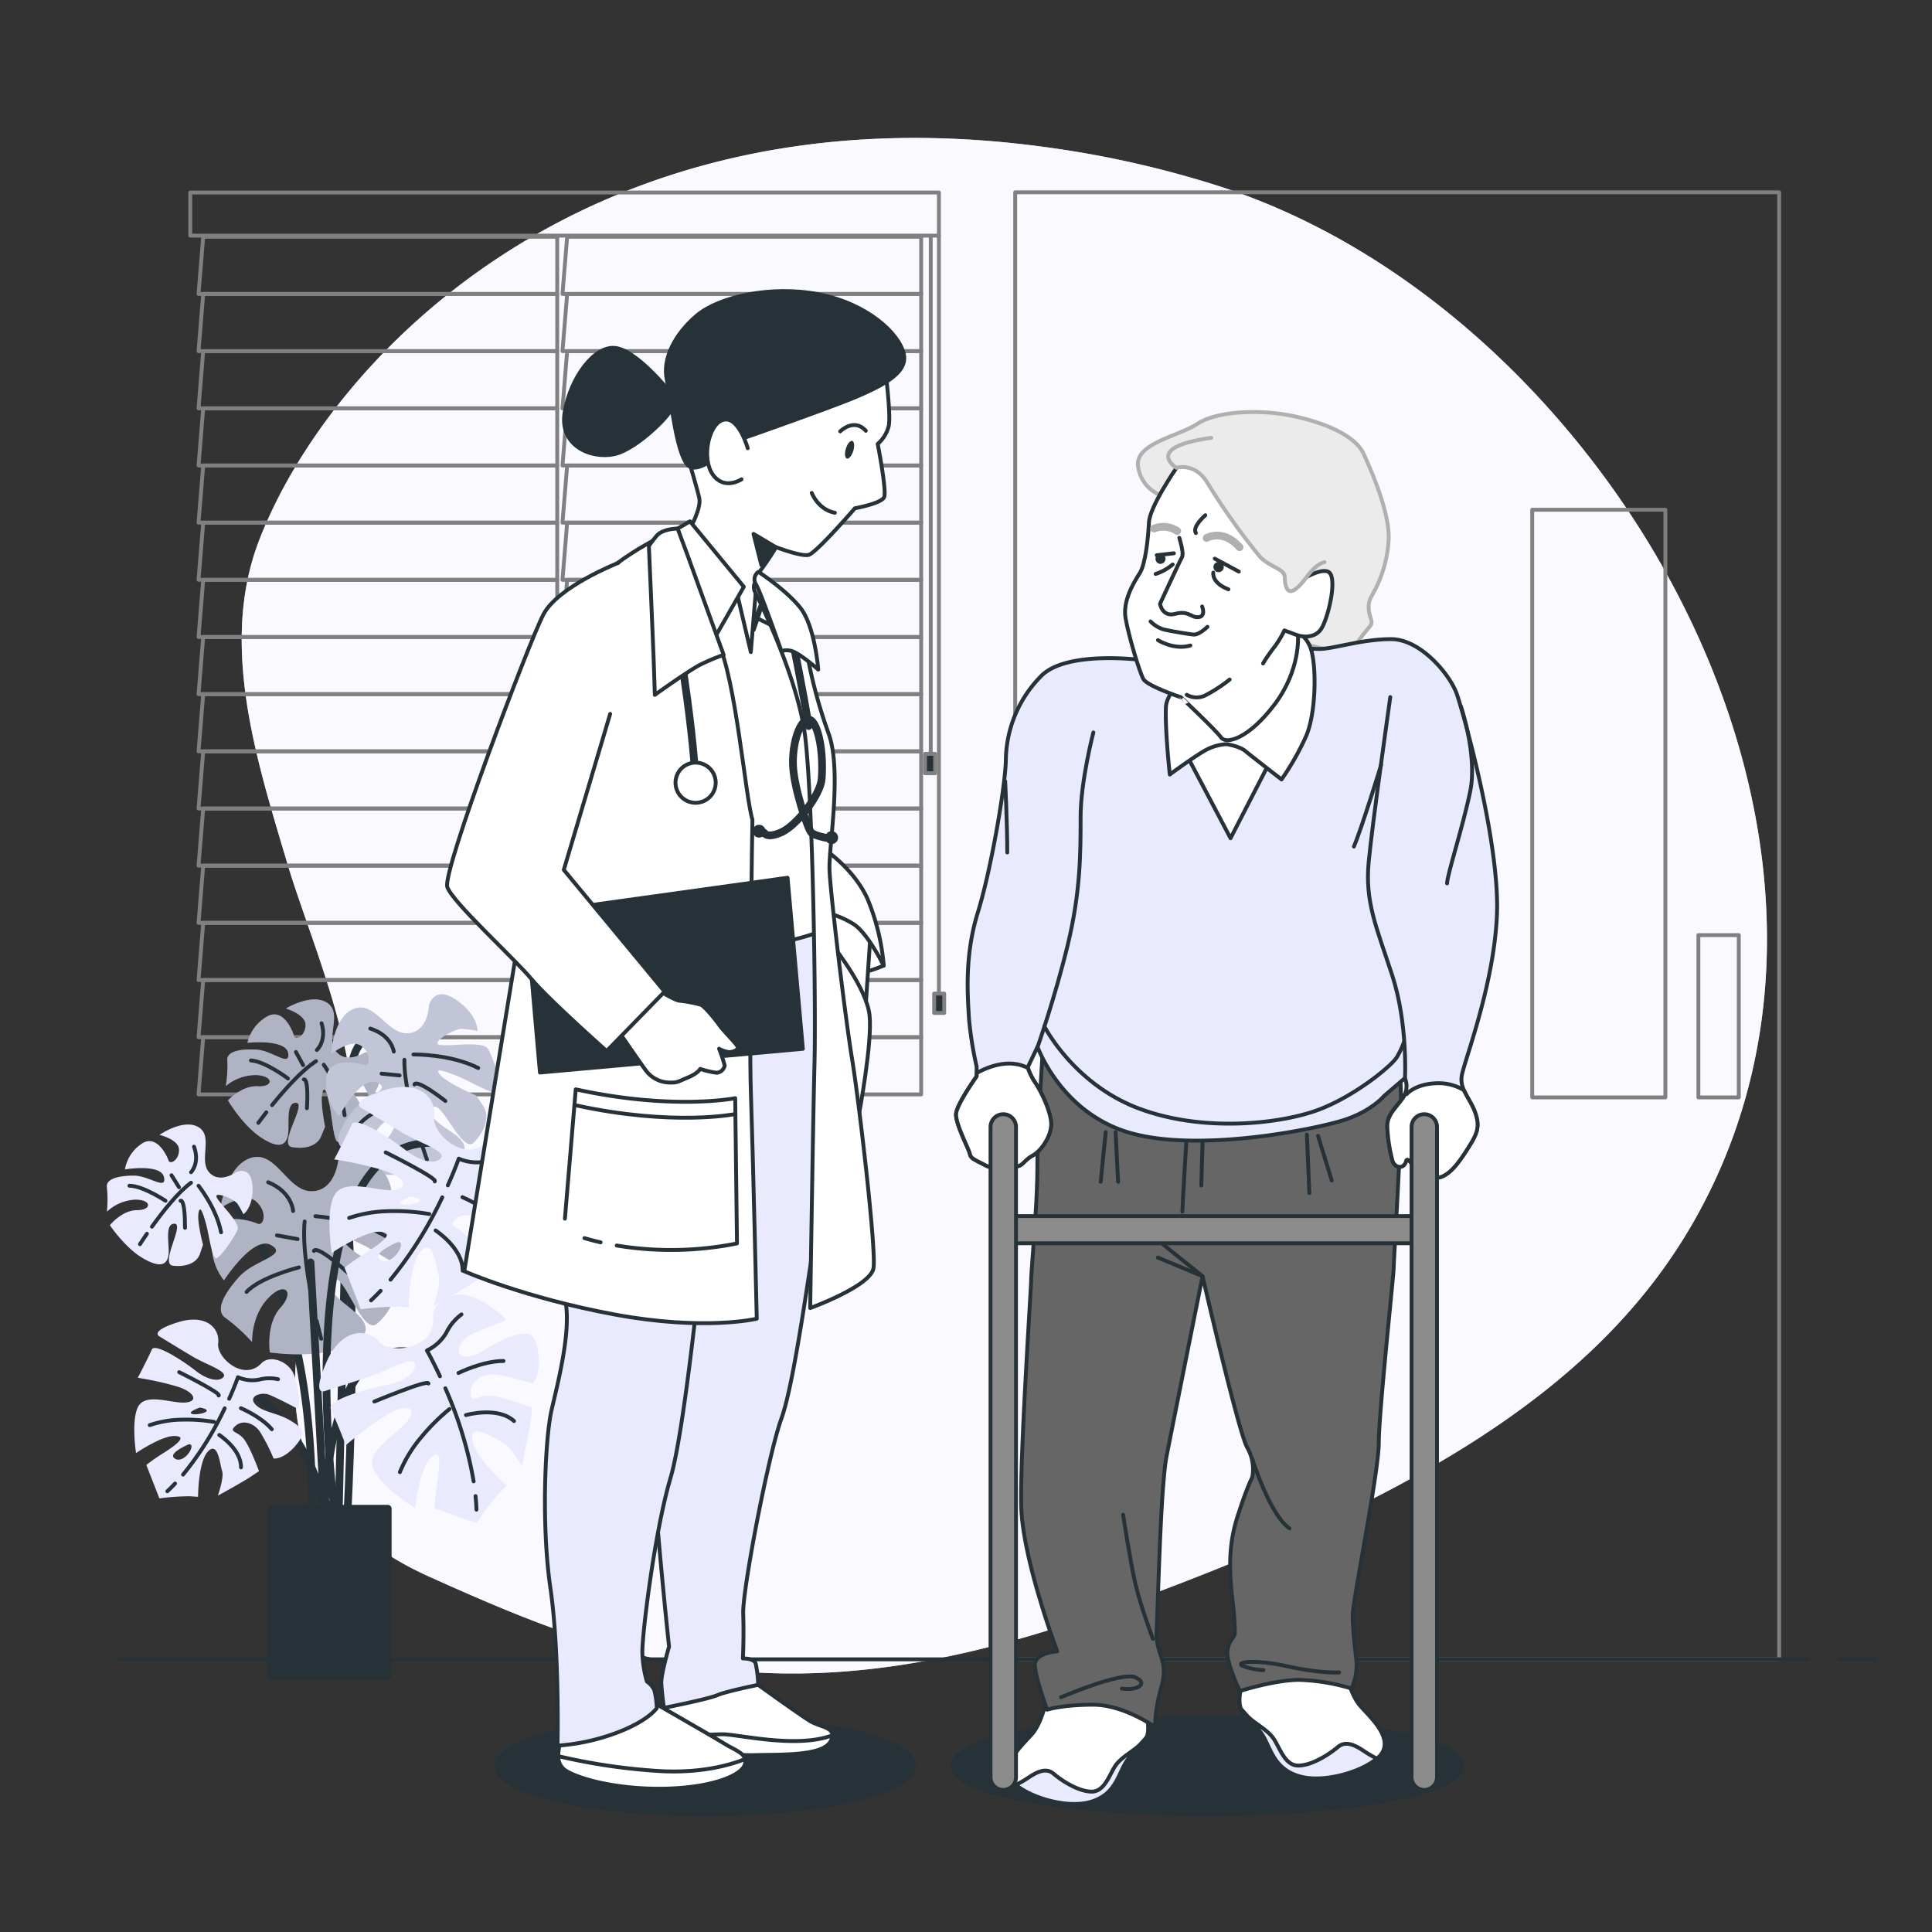 <svg xmlns="http://www.w3.org/2000/svg" viewBox="0 0 500 500"><rect x="0" y="0" width="500" height="500" fill="#333333" stroke="none"/><g id="freepik--background-simple--inject-144"><path d="M420.69,131.2c-24.84-36.8-61.77-68.93-104.94-82.94A262.48,262.48,0,0,0,270,38C152,22,85,93,67,140c-10.3,26.89-.51,56.91,7.25,83.09C81.12,246.28,97.89,281.55,89,306c-12,33-29,79,22,102s93.16,38.26,175,9,128.76-58.68,152.94-101.94C471.54,256.74,457.77,186.13,420.69,131.2Z" style="fill:#EAEAFF"></path><path d="M420.69,131.2c-24.84-36.8-61.77-68.93-104.94-82.94A262.48,262.48,0,0,0,270,38C152,22,85,93,67,140c-10.3,26.89-.51,56.91,7.25,83.09C81.12,246.28,97.89,281.55,89,306c-12,33-29,79,22,102s93.16,38.26,175,9,128.76-58.68,152.94-101.94C471.54,256.74,457.77,186.13,420.69,131.2Z" style="fill:#fff;opacity:0.7"></path></g><g id="freepik--Window--inject-144"><polygon points="144.21 61.28 52.59 61.28 51.38 76.07 144.21 76.07 144.21 61.28" style="fill:none;stroke:gray;stroke-linecap:round;stroke-linejoin:round"></polygon><polygon points="144.21 76.07 52.59 76.07 51.38 90.87 144.21 90.87 144.21 76.07" style="fill:none;stroke:gray;stroke-linecap:round;stroke-linejoin:round"></polygon><polygon points="144.21 90.87 52.59 90.87 51.38 105.67 144.21 105.67 144.21 90.87" style="fill:none;stroke:gray;stroke-linecap:round;stroke-linejoin:round"></polygon><polygon points="144.21 105.67 52.59 105.67 51.38 120.47 144.21 120.47 144.21 105.67" style="fill:none;stroke:gray;stroke-linecap:round;stroke-linejoin:round"></polygon><polygon points="144.21 120.47 52.59 120.47 51.38 135.26 144.21 135.26 144.21 120.47" style="fill:none;stroke:gray;stroke-linecap:round;stroke-linejoin:round"></polygon><polygon points="144.21 135.26 52.59 135.26 51.38 150.06 144.21 150.06 144.21 135.26" style="fill:none;stroke:gray;stroke-linecap:round;stroke-linejoin:round"></polygon><polygon points="144.21 150.06 52.59 150.06 51.38 164.86 144.21 164.86 144.21 150.06" style="fill:none;stroke:gray;stroke-linecap:round;stroke-linejoin:round"></polygon><polygon points="144.21 164.86 52.59 164.86 51.38 179.65 144.21 179.65 144.21 164.86" style="fill:none;stroke:gray;stroke-linecap:round;stroke-linejoin:round"></polygon><polygon points="144.21 179.65 52.59 179.65 51.38 194.45 144.21 194.45 144.21 179.65" style="fill:none;stroke:gray;stroke-linecap:round;stroke-linejoin:round"></polygon><polygon points="144.21 194.45 52.59 194.45 51.38 209.25 144.21 209.25 144.21 194.45" style="fill:none;stroke:gray;stroke-linecap:round;stroke-linejoin:round"></polygon><polygon points="144.21 209.25 52.59 209.25 51.38 224.04 144.21 224.04 144.21 209.25" style="fill:none;stroke:gray;stroke-linecap:round;stroke-linejoin:round"></polygon><polygon points="144.21 224.04 52.59 224.04 51.38 238.84 144.21 238.84 144.21 224.04" style="fill:none;stroke:gray;stroke-linecap:round;stroke-linejoin:round"></polygon><polygon points="144.21 238.84 52.59 238.84 51.38 253.64 144.21 253.64 144.21 238.84" style="fill:none;stroke:gray;stroke-linecap:round;stroke-linejoin:round"></polygon><polygon points="144.21 253.64 52.59 253.64 51.38 268.44 144.21 268.44 144.21 253.64" style="fill:none;stroke:gray;stroke-linecap:round;stroke-linejoin:round"></polygon><polygon points="144.21 268.44 52.59 268.44 51.38 283.23 144.21 283.23 144.21 268.44" style="fill:none;stroke:gray;stroke-linecap:round;stroke-linejoin:round"></polygon><polygon points="238.4 61.28 146.78 61.28 145.57 76.07 238.4 76.07 238.4 61.28" style="fill:none;stroke:gray;stroke-linecap:round;stroke-linejoin:round"></polygon><polygon points="238.4 76.07 146.78 76.07 145.57 90.87 238.4 90.87 238.4 76.07" style="fill:none;stroke:gray;stroke-linecap:round;stroke-linejoin:round"></polygon><polygon points="238.4 90.87 146.78 90.87 145.57 105.67 238.4 105.67 238.4 90.87" style="fill:none;stroke:gray;stroke-linecap:round;stroke-linejoin:round"></polygon><polygon points="238.4 105.67 146.78 105.67 145.57 120.47 238.4 120.47 238.4 105.67" style="fill:none;stroke:gray;stroke-linecap:round;stroke-linejoin:round"></polygon><polygon points="238.4 120.47 146.78 120.47 145.57 135.26 238.4 135.26 238.4 120.47" style="fill:none;stroke:gray;stroke-linecap:round;stroke-linejoin:round"></polygon><polygon points="238.4 135.26 146.78 135.26 145.57 150.06 238.4 150.06 238.4 135.26" style="fill:none;stroke:gray;stroke-linecap:round;stroke-linejoin:round"></polygon><polygon points="238.4 150.06 146.78 150.06 145.57 164.86 238.4 164.86 238.4 150.06" style="fill:none;stroke:gray;stroke-linecap:round;stroke-linejoin:round"></polygon><polygon points="238.4 164.86 146.78 164.86 145.57 179.65 238.4 179.65 238.4 164.86" style="fill:none;stroke:gray;stroke-linecap:round;stroke-linejoin:round"></polygon><polygon points="238.4 179.65 146.78 179.65 145.57 194.45 238.4 194.45 238.4 179.65" style="fill:none;stroke:gray;stroke-linecap:round;stroke-linejoin:round"></polygon><polygon points="238.4 194.45 146.78 194.45 145.57 209.25 238.4 209.25 238.4 194.45" style="fill:none;stroke:gray;stroke-linecap:round;stroke-linejoin:round"></polygon><polygon points="238.4 209.25 146.78 209.25 145.57 224.04 238.4 224.04 238.4 209.25" style="fill:none;stroke:gray;stroke-linecap:round;stroke-linejoin:round"></polygon><polygon points="238.4 224.04 146.78 224.04 145.57 238.84 238.4 238.84 238.4 224.04" style="fill:none;stroke:gray;stroke-linecap:round;stroke-linejoin:round"></polygon><polygon points="238.4 238.84 146.78 238.84 145.57 253.64 238.4 253.64 238.4 238.84" style="fill:none;stroke:gray;stroke-linecap:round;stroke-linejoin:round"></polygon><polygon points="238.4 253.64 146.78 253.64 145.57 268.44 238.4 268.44 238.4 253.64" style="fill:none;stroke:gray;stroke-linecap:round;stroke-linejoin:round"></polygon><polygon points="238.4 268.44 146.78 268.44 145.57 283.23 238.4 283.23 238.4 268.44" style="fill:none;stroke:gray;stroke-linecap:round;stroke-linejoin:round"></polygon><rect x="49.24" y="49.82" width="193.75" height="11.16" style="fill:none;stroke:gray;stroke-linecap:round;stroke-linejoin:round"></rect><line x1="242.99" y1="60.98" x2="242.99" y2="257.57" style="fill:none;stroke:gray;stroke-linecap:round;stroke-linejoin:round"></line><line x1="240.88" y1="61.3" x2="240.88" y2="196.18" style="fill:none;stroke:gray;stroke-linecap:round;stroke-linejoin:round"></line><rect x="241.76" y="257.14" width="2.6" height="5.01" style="fill:#263238;stroke:gray;stroke-linecap:round;stroke-linejoin:round"></rect><rect x="239.41" y="195.1" width="2.6" height="5.01" style="fill:#263238;stroke:gray;stroke-linecap:round;stroke-linejoin:round"></rect></g><g id="freepik--Plant--inject-144"><path d="M104,269.35S91.7,262.52,90.79,278,87.6,394.09,87.6,394.09" style="fill:none;stroke:#263238;stroke-linecap:round;stroke-linejoin:round;stroke-width:2px"></path><path d="M84.41,279.36s10,22.31,5.47,113.37" style="fill:none;stroke:#263238;stroke-linecap:round;stroke-linejoin:round;stroke-width:2px"></path><path d="M94.26,272.47s-4.71,3-7.38-.44,1.81-9.76-2.15-12.46S74,261,74,261s5.25,1.54,5.08,4.41-2.7,4-3,2.7-2.85-7.57-7.12-4.94a10.59,10.59,0,0,0-4.92,6.7s9.94-1.06,10.54,2.68-4.07-.66-8.17-.9-7.84.36-7.57,2.85a32.57,32.57,0,0,1-.39,6.55,12.23,12.23,0,0,1,8-2.82c4.51.27,4.34,3.14.24,2.9S59,284.78,59,284.78s3.74,6.39,8.49,9.55,6.46,2,7-.41-.72-8.68,2.15-8.51-4.75,10.82-1.09,11.45,6.61-.43,7.57-2.84l1-2.41s-1.28-6.25-.72-8.68,1.23.07,1.88,3,1.06,9.93,2.31,9.59,5.26-5.44,6.2-7.44-5.28-8.13-5.21-9.36,4.87,1.11,5.62,2.39,1.47,3,1.47,3,3-1.88,2.92-7.64S94.26,272.47,94.26,272.47Z" style="fill:#EAEAFF"></path><path d="M94.26,272.47s-4.71,3-7.38-.44,1.81-9.76-2.15-12.46S74,261,74,261s5.25,1.54,5.08,4.41-2.7,4-3,2.7-2.85-7.57-7.12-4.94a10.59,10.59,0,0,0-4.92,6.7s9.94-1.06,10.54,2.68-4.07-.66-8.17-.9-7.84.36-7.57,2.85a32.57,32.57,0,0,1-.39,6.55,12.23,12.23,0,0,1,8-2.82c4.51.27,4.34,3.14.24,2.9S59,284.78,59,284.78s3.74,6.39,8.49,9.55,6.46,2,7-.41-.72-8.68,2.15-8.51-4.75,10.82-1.09,11.45,6.61-.43,7.57-2.84l1-2.41s-1.28-6.25-.72-8.68,1.23.07,1.88,3,1.06,9.93,2.31,9.59,5.26-5.44,6.2-7.44-5.28-8.13-5.21-9.36,4.87,1.11,5.62,2.39,1.47,3,1.47,3,3-1.88,2.92-7.64S94.26,272.47,94.26,272.47Z" style="fill:#263238;opacity:0.3"></path><path d="M70.42,286c3.06-3.79,7.58-8.92,11.37-11.37" style="fill:none;stroke:#263238;stroke-linecap:round;stroke-linejoin:round"></path><path d="M66.86,290.59s.79-1.09,2.07-2.73" style="fill:none;stroke:#263238;stroke-linecap:round;stroke-linejoin:round"></path><path d="M83.79,275.55s4.56,6.44,5.4,13.07" style="fill:none;stroke:#263238;stroke-linecap:round;stroke-linejoin:round"></path><path d="M78.63,279.36s1.28-.75.8,7.45" style="fill:none;stroke:#263238;stroke-linecap:round;stroke-linejoin:round"></path><path d="M82,271.74s2.6-2.31,1.23-6.92" style="fill:none;stroke:#263238;stroke-linecap:round;stroke-linejoin:round"></path><line x1="78.44" y1="275.65" x2="76.58" y2="272.25" style="fill:none;stroke:#263238;stroke-linecap:round;stroke-linejoin:round"></line><path d="M74.53,279.12s-5.9-4.46-9.59-4.68" style="fill:none;stroke:#263238;stroke-linecap:round;stroke-linejoin:round"></path><path d="M111,260.32s-.18,6.76-5.46,7.09-8.54-8.47-13.94-6.35-5.92,11.76-5.92,11.76,5.12-4.21,7.88-2.09,2.12,5.4.63,4.88-9.52-2.31-9.79,3.75a12.82,12.82,0,0,0,3.35,9.5s5.71-10.67,9.86-8.72-3.43,3.63-6.46,7.57-5,8.09-2.31,9.52a39.75,39.75,0,0,1,6.3,4.85,14.75,14.75,0,0,1,2.61-9.91c3.34-4.33,6.1-2.2,3.06,1.73S99.3,304,99.3,304s8.94.61,15.34-2,6.44-5.08,4.38-7.3-9.19-5.19-7.06-7.95,7.6,12.13,10.72,8.89,4.07-6.91,2.32-9.51l-1.76-2.61s-7.12-3-9.18-5.2.91-1.18,4.27.16,10.67,5.71,11.19,4.22-1.87-9-3.24-11.28-11.73-.25-12.91-1.16,4.43-4.12,6.22-4a37.53,37.53,0,0,1,4,.55s.16-4.28-5.66-8.13S111,260.32,111,260.32Z" style="fill:#EAEAFF"></path><path d="M111,260.32s-.18,6.76-5.46,7.09-8.54-8.47-13.94-6.35-5.92,11.76-5.92,11.76,5.12-4.21,7.88-2.09,2.12,5.4.63,4.88-9.52-2.31-9.79,3.75a12.82,12.82,0,0,0,3.35,9.5s5.71-10.67,9.86-8.72-3.43,3.63-6.46,7.57-5,8.09-2.31,9.52a39.75,39.75,0,0,1,6.3,4.85,14.75,14.75,0,0,1,2.61-9.91c3.34-4.33,6.1-2.2,3.06,1.73S99.3,304,99.3,304s8.94.61,15.34-2,6.44-5.08,4.38-7.3-9.19-5.19-7.06-7.95,7.6,12.13,10.72,8.89,4.07-6.91,2.32-9.51l-1.76-2.61s-7.12-3-9.18-5.2.91-1.18,4.27.16,10.67,5.71,11.19,4.22-1.87-9-3.24-11.28-11.73-.25-12.91-1.16,4.43-4.12,6.22-4a37.53,37.53,0,0,1,4,.55s.16-4.28-5.66-8.13S111,260.32,111,260.32Z" style="fill:#263238;opacity:0.2"></path><path d="M108.29,293.39c-1.7-5.65-3.76-13.67-3.63-19.13" style="fill:none;stroke:#263238;stroke-linecap:round;stroke-linejoin:round"></path><path d="M110.49,300.1s-.56-1.54-1.33-3.93" style="fill:none;stroke:#263238;stroke-linecap:round;stroke-linejoin:round"></path><path d="M107,272.9s9.55-.17,16.76,3.5" style="fill:none;stroke:#263238;stroke-linecap:round;stroke-linejoin:round"></path><path d="M107.27,280.66s.12-1.79,8,4.28" style="fill:none;stroke:#263238;stroke-linecap:round;stroke-linejoin:round"></path><path d="M101.91,272.14s-.54-4.19-6.09-5.95" style="fill:none;stroke:#263238;stroke-linecap:round;stroke-linejoin:round"></path><line x1="103.42" y1="278.32" x2="98.75" y2="277.86" style="fill:none;stroke:#263238;stroke-linecap:round;stroke-linejoin:round"></line><path d="M104.23,284.6S95.74,287.47,93,291" style="fill:none;stroke:#263238;stroke-linecap:round;stroke-linejoin:round"></path><path d="M54.37,305.32s26.86,17.75,26.4,86.5" style="fill:none;stroke:#263238;stroke-linecap:round;stroke-linejoin:round;stroke-width:2px"></path><path d="M87.49,300.63s-.86,7.78-7,7.66S71.45,297.71,65,299.65s-7.94,13-7.94,13,6.31-4.38,9.29-1.66,1.94,6.43.27,5.69-10.76-3.57-11.66,3.4a14.83,14.83,0,0,0,3,11.27s7.6-11.77,12.2-9.13-4.3,3.87-8.17,8.13-6.51,8.86-3.57,10.76a45.74,45.74,0,0,1,6.82,6.2s-.31-6.5,4-11.19,7.24-2,3.37,2.29S69.84,350,69.84,350s10.27,1.55,17.9-.85,7.9-5.26,5.73-8-10.1-6.86-7.39-9.84S93.7,346,97.61,342.54s5.35-7.59,3.57-10.77l-1.78-3.18s-7.94-4.11-10.1-6.86,1.16-1.27,4.92.59,11.77,7.59,12.5,5.93-1.31-10.54-2.66-13.33-13.52-1.4-14.8-2.56,5.5-4.33,7.56-4a44.47,44.47,0,0,1,4.53,1s.58-4.92-5.77-9.92S87.49,300.63,87.49,300.63Z" style="fill:#EAEAFF"></path><path d="M87.49,300.63s-.86,7.78-7,7.66S71.45,297.71,65,299.65s-7.94,13-7.94,13,6.31-4.38,9.29-1.66,1.94,6.43.27,5.69-10.76-3.57-11.66,3.4a14.83,14.83,0,0,0,3,11.27s7.6-11.77,12.2-9.13-4.3,3.87-8.17,8.13-6.51,8.86-3.57,10.76a45.74,45.74,0,0,1,6.82,6.2s-.31-6.5,4-11.19,7.24-2,3.37,2.29S69.84,350,69.84,350s10.27,1.55,17.9-.85,7.9-5.26,5.73-8-10.1-6.86-7.39-9.84S93.7,346,97.61,342.54s5.35-7.59,3.57-10.77l-1.78-3.18s-7.94-4.11-10.1-6.86,1.16-1.27,4.92.59,11.77,7.59,12.5,5.93-1.31-10.54-2.66-13.33-13.52-1.4-14.8-2.56,5.5-4.33,7.56-4a44.47,44.47,0,0,1,4.53,1s.58-4.92-5.77-9.92S87.49,300.63,87.49,300.63Z" style="fill:#263238;opacity:0.3"></path><path d="M81.23,338.54c-1.44-6.69-3-16.14-2.39-22.43" style="fill:none;stroke:#263238;stroke-linecap:round;stroke-linejoin:round"></path><path d="M83.13,346.48s-.5-1.82-1.17-4.66" style="fill:none;stroke:#263238;stroke-linecap:round;stroke-linejoin:round"></path><path d="M81.63,314.76s11,.7,19,5.62" style="fill:none;stroke:#263238;stroke-linecap:round;stroke-linejoin:round"></path><path d="M81.24,323.74s.31-2.05,8.83,5.7" style="fill:none;stroke:#263238;stroke-linecap:round;stroke-linejoin:round"></path><path d="M75.86,313.4s-.23-4.88-6.46-7.44" style="fill:none;stroke:#263238;stroke-linecap:round;stroke-linejoin:round"></path><line x1="77.02" y1="320.68" x2="71.68" y2="319.71" style="fill:none;stroke:#263238;stroke-linecap:round;stroke-linejoin:round"></line><path d="M77.37,328s-10.07,2.52-13.56,6.35" style="fill:none;stroke:#263238;stroke-linecap:round;stroke-linejoin:round"></path><path d="M64.84,359.49S82.14,372.7,84,392.27l-3.64-65.56" style="fill:none;stroke:#263238;stroke-linecap:round;stroke-linejoin:round;stroke-width:2px"></path><path d="M106.72,349.93C84,345.83,84,392.27,84,392.27" style="fill:none;stroke:#263238;stroke-linecap:round;stroke-linejoin:round;stroke-width:2px"></path><path d="M86.69,391.82s-13.2-96.06,25-96.06" style="fill:none;stroke:#263238;stroke-linecap:round;stroke-linejoin:round;stroke-width:2px"></path><path d="M98.05,347.17c-3.11-3.5-9.72-3.5-13.6,5.44s-.39,7.39-.39,7.39,7.38-2.33,12-3.89S107,350.67,107.38,353s-3.11,4.67-7.39,5.44-15.54,3.89-14.38,6.22S89.5,374,89.5,374A99.3,99.3,0,0,1,100,366.22c5.06-3.11,8.17-2,5.44,1.55s-10.49,7.39-8.94,12.05,10.89,10.49,10.89,10.49,1.16-9.71,3.88-12.82,2.73.39,1.95,5.83a63.08,63.08,0,0,0-.78,7l10.88,3.89a77.69,77.69,0,0,1,5.83-7.77l2-1.95s-8.55-7.38-8.94-12.05,5.83,0,7.77.78,5.05,6.22,5.05,6.22,1.95-8.94,2.34-12.05l.38-3.11s-8.16-3.11-11.27-3.11-4.66,2.33-4.66-.77,3.11-5.06,6.61-4.67a61,61,0,0,1,9.32,2.33s2.34-1.94,1.56-7.77-2.72-5.83-7.39-4.28-7.77,5.06-11.27,5.06-1.55-4.28.78-5.44,8.16-3.5,9.33-3.89-6.22-5.83-10.11-6.61-8.92,2-8.55,5.83C112.82,349.11,101.16,350.67,98.05,347.17Z" style="fill:#EAEAFF"></path><path d="M123.07,387.19q.18,1.76.24,3.51" style="fill:none;stroke:#263238;stroke-linecap:round;stroke-linejoin:round"></path><path d="M115.26,359.29a102.94,102.94,0,0,1,7.32,24.08" style="fill:none;stroke:#263238;stroke-linecap:round;stroke-linejoin:round"></path><path d="M113.86,356.17c-1.92-4.14-3.37-6.67-3.37-6.67a11.44,11.44,0,0,0,5.05-4.66,12.93,12.93,0,0,1,3.89-4.67" style="fill:none;stroke:#263238;stroke-linecap:round;stroke-linejoin:round"></path><path d="M96.88,362.72s14-5.83,14-4.67" style="fill:none;stroke:#263238;stroke-linecap:round;stroke-linejoin:round"></path><path d="M118.65,355.33s6.22-3.11,11.66-3.11" style="fill:none;stroke:#263238;stroke-linecap:round;stroke-linejoin:round"></path><path d="M116.32,364.66a53.71,53.71,0,0,0-7.39,7.39,33.6,33.6,0,0,0-5.44,8.94" style="fill:none;stroke:#263238;stroke-linecap:round;stroke-linejoin:round"></path><path d="M120.59,366.22s8.16-2.34,12.44,1.55" style="fill:none;stroke:#263238;stroke-linecap:round;stroke-linejoin:round"></path><path d="M135.38,313.7c-4.23-2.5-8.91-2.56-11.21-5.2s2.21-4,4.62-3,8,3.87,9.05,4.49.33-8.51-1.63-12-7.33-5.45-10-2.63c-5.66,5.94-14.47-1.85-13.87-6.49s-3.73-9.63-13-6.71-5.83,4.55-5.83,4.55,6.6,4.05,10.83,6.55,11.25,4.65,9.74,6.47-5.56.71-9-2S92,288.59,91,291s-4.5,9.05-4.5,9.05a98.52,98.52,0,0,1,12.75,2.83c5.66,1.78,6.82,4.89,2.39,5.13s-12.45-3.08-15,1.15-.79,15.1-.79,15.1,8.1-5.49,12.23-5.48,1.49,2.31-3.13,5.29a62.34,62.34,0,0,0-5.79,4l4.2,10.77a77.81,77.81,0,0,1,9.69-.7l2.74.2s0-11.3,3.24-14.65,3.82,4.4,4.51,6.38-1.39,7.89-1.39,7.89,8-4.39,10.63-6.14l2.6-1.74s-3-8.21-5-10.55-4.81-2-2.47-4,5.86-1,7.86,1.94A60.09,60.09,0,0,1,130.1,326s3,.49,6.89-3.92S139.61,316.2,135.38,313.7ZM98.59,326.14c-3.1-1.56,4.28-4.66,4.28-4.66C105.59,321.09,101.7,327.69,98.59,326.14Zm5.24-14.51c-1.32-.66,2.65-2,2.65-2C112.23,310.75,105.16,312.29,103.83,311.63Z" style="fill:#EAEAFF"></path><path d="M98.51,334.06c-.81.85-1.64,1.68-2.49,2.48" style="fill:none;stroke:#263238;stroke-linecap:round;stroke-linejoin:round"></path><path d="M114.46,309.87a102.6,102.6,0,0,1-13.39,21.31" style="fill:none;stroke:#263238;stroke-linecap:round;stroke-linejoin:round"></path><path d="M115.9,306.77c1.87-4.17,2.82-6.92,2.82-6.92a11.54,11.54,0,0,0,6.84.76,12.93,12.93,0,0,1,6.07-.13" style="fill:none;stroke:#263238;stroke-linecap:round;stroke-linejoin:round"></path><path d="M112.52,305.75c.88-.77-12.7-7.51-12.7-7.51" style="fill:none;stroke:#263238;stroke-linecap:round;stroke-linejoin:round"></path><path d="M119.67,309.83s6.42,2.66,10,6.77" style="fill:none;stroke:#263238;stroke-linecap:round;stroke-linejoin:round"></path><path d="M111.1,314.19a53.85,53.85,0,0,0-10.42-.74,33.8,33.8,0,0,0-10.32,1.75" style="fill:none;stroke:#263238;stroke-linecap:round;stroke-linejoin:round"></path><path d="M112.73,318.44s7.11,4.63,7,10.41" style="fill:none;stroke:#263238;stroke-linecap:round;stroke-linejoin:round"></path><path d="M75,367.55c-3.4-2-7.17-2.05-9-4.18s1.77-3.2,3.71-2.4,6.43,3.12,7.29,3.62.26-6.86-1.32-9.63-5.9-4.38-8.05-2.12c-4.55,4.78-11.65-1.48-11.17-5.22s-3-7.75-10.48-5.4-4.69,3.66-4.69,3.66,5.31,3.26,8.72,5.28,9,3.74,7.83,5.2-4.47.58-7.2-1.61-10.56-7.4-11.37-5.46-3.61,7.28-3.61,7.28a80.17,80.17,0,0,1,10.26,2.28c4.55,1.43,5.48,3.93,1.92,4.13s-10-2.49-12,.92-.63,12.15-.63,12.15,6.52-4.42,9.84-4.41,1.2,1.86-2.51,4.26a52,52,0,0,0-4.67,3.22l3.38,8.66a62.06,62.06,0,0,1,7.8-.55l2.21.15s0-9.09,2.6-11.79,3.08,3.55,3.63,5.14-1.11,6.35-1.11,6.35,6.46-3.54,8.55-4.94l2.1-1.41s-2.42-6.6-4.06-8.49-3.88-1.6-2-3.24,4.71-.78,6.32,1.55a49.52,49.52,0,0,1,3.51,6.9s2.41.4,5.54-3.15S78.39,369.57,75,367.55Zm-29.6,10c-2.5-1.26,3.44-3.76,3.44-3.76C51,373.5,47.88,378.82,45.38,377.57Zm4.21-11.68c-1.06-.54,2.14-1.6,2.14-1.6C56.35,365.18,50.66,366.42,49.59,365.89Z" style="fill:#EAEAFF"></path><path d="M45.31,383.94c-.65.69-1.31,1.35-2,2" style="fill:none;stroke:#263238;stroke-linecap:round;stroke-linejoin:round"></path><path d="M58.15,364.47a82.49,82.49,0,0,1-10.77,17.15" style="fill:none;stroke:#263238;stroke-linecap:round;stroke-linejoin:round"></path><path d="M59.31,362c1.5-3.36,2.27-5.57,2.27-5.57a9.3,9.3,0,0,0,5.5.61,10.34,10.34,0,0,1,4.88-.1" style="fill:none;stroke:#263238;stroke-linecap:round;stroke-linejoin:round"></path><path d="M46.37,355.11s10.93,5.43,10.22,6.05" style="fill:none;stroke:#263238;stroke-linecap:round;stroke-linejoin:round"></path><path d="M62.34,364.44s5.17,2.14,8,5.45" style="fill:none;stroke:#263238;stroke-linecap:round;stroke-linejoin:round"></path><path d="M55.44,368a43.27,43.27,0,0,0-8.38-.59,26.9,26.9,0,0,0-8.3,1.41" style="fill:none;stroke:#263238;stroke-linecap:round;stroke-linejoin:round"></path><path d="M56.75,371.37s5.73,3.73,5.62,8.38" style="fill:none;stroke:#263238;stroke-linecap:round;stroke-linejoin:round"></path><path d="M61.1,303.37s-4.28,3.11-7,0,1.17-9.33-2.72-11.66-10.11,2-10.11,2,5.06,1.16,5.06,3.88-2.34,3.89-2.72,2.72-3.11-7-7-4.27a10,10,0,0,0-4.28,6.6s9.33-1.55,10.11,2-3.89-.39-7.77-.39-7.39.78-7,3.11a30.54,30.54,0,0,1,0,6.22,11.56,11.56,0,0,1,7.39-3.11c4.27,0,4.27,2.72.38,2.72s-7,3.89-7,3.89,3.88,5.83,8.55,8.55,6.22,1.55,6.61-.78-1.17-8.16,1.55-8.16-3.89,10.49-.39,10.88,6.22-.78,7-3.11l.78-2.33s-1.56-5.83-1.17-8.16,1.17,0,1.94,2.72,1.56,9.32,2.72,8.94,4.67-5.45,5.45-7.39S56,310.76,56,309.59s4.67.78,5.45,1.94S63,314.25,63,314.25s2.72-1.94,2.33-7.38S61.1,303.37,61.1,303.37Z" style="fill:#EAEAFF"></path><path d="M39.32,317.47c2.69-3.75,6.67-8.85,10.12-11.38" style="fill:none;stroke:#263238;stroke-linecap:round;stroke-linejoin:round"></path><path d="M36.22,322s.68-1.08,1.8-2.7" style="fill:none;stroke:#263238;stroke-linecap:round;stroke-linejoin:round"></path><path d="M51.38,306.87s4.66,5.83,5.83,12.05" style="fill:none;stroke:#263238;stroke-linecap:round;stroke-linejoin:round"></path><path d="M46.72,310.76s1.16-.78,1.16,7" style="fill:none;stroke:#263238;stroke-linecap:round;stroke-linejoin:round"></path><path d="M49.44,303.37s2.33-2.33.77-6.61" style="fill:none;stroke:#263238;stroke-linecap:round;stroke-linejoin:round"></path><line x1="46.33" y1="307.26" x2="44.38" y2="304.15" style="fill:none;stroke:#263238;stroke-linecap:round;stroke-linejoin:round"></line><path d="M42.83,310.76s-5.83-3.89-9.33-3.89" style="fill:none;stroke:#263238;stroke-linecap:round;stroke-linejoin:round"></path><rect x="70.3" y="390.45" width="30.05" height="43.25" style="fill:#263238;stroke:#263238;stroke-linecap:round;stroke-linejoin:round;stroke-width:2px"></rect></g><g id="freepik--Door--inject-144"><rect x="262.73" y="49.77" width="197.71" height="379.66" style="fill:none;stroke:gray;stroke-linecap:round;stroke-linejoin:round"></rect><rect x="396.54" y="131.93" width="34.46" height="152.07" style="fill:none;stroke:gray;stroke-linecap:round;stroke-linejoin:round"></rect><rect x="439.54" y="242" width="10.46" height="42" style="fill:none;stroke:gray;stroke-linecap:round;stroke-linejoin:round"></rect></g><g id="freepik--Floor--inject-144"><line x1="468" y1="429.43" x2="30.91" y2="429.43" style="fill:none;stroke:#263238;stroke-linecap:round;stroke-linejoin:round"></line><line x1="484.96" y1="429.43" x2="476" y2="429.43" style="fill:none;stroke:#263238;stroke-linecap:round;stroke-linejoin:round"></line></g><g id="freepik--character-2--inject-144"><ellipse cx="312.5" cy="457" rx="65.5" ry="12" style="fill:#263238;stroke:#263238;stroke-linecap:round;stroke-linejoin:round;stroke-width:2px"></ellipse><path d="M301.19,128.42a9.24,9.24,0,0,1-6.6-7.35c-1.37-6.27,10.3-8.07,15.25-11.36s15.44-3.69,23-2.38S350.4,112,352.88,117.4s7.17,16.34,6.44,23.14a32.3,32.3,0,0,1-4.27,13.57c-1.56,2.64-.55,5-.18,6.36s-.41,1.49-2.5,4.32-2.45,3.82-9.26,3.09-9.26-4.06-11-6.55-5.53-12.58-8.6-17.25-3.76-10.1-8.73-13.69S307,126.49,301.19,128.42Z" style="fill:#ebebeb;stroke:#b0b0b0;stroke-linecap:round;stroke-linejoin:round"></path><path d="M270.79,440.14s-1.24,5.88-3.72,8.67-7.74,7.43-5.57,11.45,14.24,8.36,21.36,5.88,6.5-9,10.21-12.07,5-5.26,3.41-10.84-9.91-11.14-15.48-12.38S270.79,440.14,270.79,440.14Z" style="fill:#fff;stroke:#263238;stroke-linecap:round;stroke-linejoin:round"></path><path d="M294.93,451.59c-1.55,1.55-4.64,3.1-6.19,5.27s-2.79,6.81-6.19,6.81-7.74-2.79-9.91-4.65-4.95,0-6.81,1.24a25.88,25.88,0,0,1-2.92,1.65c4,3.43,13.8,6.37,19.95,4.23,7.12-2.47,6.5-9,10.21-12.07,1.87-1.56,3.11-2.88,3.69-4.52C296.08,450.36,295.41,451.11,294.93,451.59Z" style="fill:#EAEAFF;stroke:#263238;stroke-linecap:round;stroke-linejoin:round"></path><path d="M348.19,432.5s1.28,6.11,3.85,9,8,7.72,5.79,11.9-14.79,8.68-22.18,6.1S328.9,450.18,325,447s-5.14-5.47-3.53-11.25,10.28-11.57,16.07-12.86S348.19,432.5,348.19,432.5Z" style="fill:#fff;stroke:#263238;stroke-linecap:round;stroke-linejoin:round"></path><path d="M323.11,444.4c1.61,1.6,4.82,3.21,6.43,5.46s2.9,7.07,6.43,7.07,8-2.89,10.29-4.82,5.14,0,7.07,1.29a27.1,27.1,0,0,0,3,1.71c-4.12,3.56-14.33,6.61-20.71,4.39-7.39-2.57-6.75-9.32-10.61-12.53-1.94-1.62-3.23-3-3.82-4.69C321.93,443.11,322.61,443.9,323.11,444.4Z" style="fill:#EAEAFF;stroke:#263238;stroke-linecap:round;stroke-linejoin:round"></path><path d="M270.07,268.89s-1.6,23.14-1.6,33.11-1.61,27-1.61,29.25-2.89,44.68-2.57,58.5,9.32,37.61,9.32,37.61-6.11.32-5.79,3.86S271,442.47,271,442.47s3.86-1.29,11.89-1.29S299,447,299,447s-.32-3.86,1.61-10.61S299,428,299.33,422.22s1-37.29,2.57-45.33,9.32-46.61,9.32-46.61,9.32,40.51,11.57,44.36a11.24,11.24,0,0,1,1.29,7.72s-1.29,2.25-3.86,10.28-1.93,15.11-1.29,21.22a72.36,72.36,0,0,1,.65,8.68c0,1.28-1.61,1.93-1.93,4.82s3.21,10.29,3.21,10.29,9-2.9,15.43-2.9a52.18,52.18,0,0,1,13.5,2.25,15.39,15.39,0,0,0,1.29-6.75c-.32-3.21-1-8.36-1-12.21s6.75-37,6.75-44.68,3.86-43.4,3.86-45.33,1.93-32.46,1.93-42.11a197.27,197.27,0,0,0-1.28-20.25l-89.69-6.43Z" style="fill:#666;stroke:#263238;stroke-linecap:round;stroke-linejoin:round"></path><polyline points="298.04 319.68 311.22 330.28 299.65 325.46" style="fill:none;stroke:#263238;stroke-linecap:round;stroke-linejoin:round"></polyline><path d="M307,295.89s-1,16.07-1,17.68" style="fill:none;stroke:#263238;stroke-linecap:round;stroke-linejoin:round"></path><line x1="311.22" y1="295.57" x2="310.9" y2="306.82" style="fill:none;stroke:#263238;stroke-linecap:round;stroke-linejoin:round"></line><line x1="286.15" y1="293" x2="284.86" y2="305.85" style="fill:none;stroke:#263238;stroke-linecap:round;stroke-linejoin:round"></line><line x1="288.72" y1="293" x2="289.36" y2="305.85" style="fill:none;stroke:#263238;stroke-linecap:round;stroke-linejoin:round"></line><line x1="338.22" y1="293.64" x2="338.86" y2="308.75" style="fill:none;stroke:#263238;stroke-linecap:round;stroke-linejoin:round"></line><line x1="341.11" y1="293.96" x2="344.65" y2="305.53" style="fill:none;stroke:#263238;stroke-linecap:round;stroke-linejoin:round"></line><path d="M298.36,424.15s-3.21-8.68-4.5-14.15-3.21-18-3.21-18" style="fill:none;stroke:#263238;stroke-linecap:round;stroke-linejoin:round"></path><path d="M324.08,377.54s4.5,14.46,9.64,18" style="fill:none;stroke:#263238;stroke-linecap:round;stroke-linejoin:round"></path><path d="M274.58,439.25s15.75-6.75,19.28-5.14.32,3.54-3.53,2.89" style="fill:none;stroke:#263238;stroke-linecap:round;stroke-linejoin:round"></path><path d="M346.58,432.82s-4.82.33-13.5-1.6-13.82-1-11.25,0a16.53,16.53,0,0,0,5.14,1" style="fill:none;stroke:#263238;stroke-linecap:round;stroke-linejoin:round"></path><path d="M295.31,170.8s-19.17-2.52-25.77,4.07a31.37,31.37,0,0,0-9.22,21.43c0,6.34-3.73,28.49-7.28,39.91s-2.54,22.06-2.29,27.13a92.26,92.26,0,0,0,2,12.68v2.54s-5.07,7.1-5.32,9.63,3.29,9.13,3.55,10.4,1.27,1.52,4.06,3,6.08.26,7.86.26,2-1.52,4.31-2.79,4.82-5.07,4.82-8.12-2.54-8.37-4.06-10.65a16.22,16.22,0,0,1-2-4.06l2.54-5.32s6.08,17.24,24.09,22.32,47.67-1,55-3.3,10.65-6.34,10.65-6.34l5.33-4.57a5.24,5.24,0,0,1-.51,5.08c-1.78,2.53-4.06,4.31-4.06,7.35a41.1,41.1,0,0,0,1.27,8.62c.51,2.28,3,2.54,3.55.51s2.28,3,6.08,4.06,6.6-2.29,9.39-6.6,3.8-6.08,2.53-9.89-4.05-6.08-3.55-9.63,8.37-23.33,9.13-41.85-8.62-52-10.39-57.06-9.39-14.2-17-14.2-15,2.54-18.51,2.54a50.82,50.82,0,0,1-6.85-.51l-36,3.55Z" style="fill:#EAEAFF;stroke:#263238;stroke-linecap:round;stroke-linejoin:round"></path><path d="M268.51,271s4.56-12.94,7.86-26.63,3.29-23.84,3.29-33,3.3-21.81,3.3-21.81" style="fill:none;stroke:#263238;stroke-linecap:round;stroke-linejoin:round"></path><path d="M268,280.33a16.5,16.5,0,0,1-2-3.94c-4.89-2.56-10.45-.23-13.23,1.31v.86s-5.07,7.1-5.32,9.63,3.29,9.13,3.55,10.4,1.27,1.52,4.06,3,6.08.26,7.86.26,2-1.52,4.31-2.79,4.82-5.07,4.82-8.12S269.52,282.61,268,280.33Z" style="fill:#fff;stroke:#263238;stroke-linecap:round;stroke-linejoin:round"></path><path d="M381.86,288.19c-.79-2.38-2.18-4.17-3-6.05a12.79,12.79,0,0,0-6.39-1.81c-6.09,0-8.37,2.79-8.37,2.79l-.52.15a6.49,6.49,0,0,1-.49.87c-1.78,2.53-4.06,4.31-4.06,7.35a41.1,41.1,0,0,0,1.27,8.62c.51,2.28,3,2.54,3.55.51s2.28,3,6.08,4.06,6.6-2.29,9.39-6.6S383.13,292,381.86,288.19Z" style="fill:#fff;stroke:#263238;stroke-linecap:round;stroke-linejoin:round"></path><path d="M363.61,279.06s.76-14.2-3.3-26.62-7.1-19-6.09-29.42,5.07-38.8,5.58-42.61" style="fill:none;stroke:#263238;stroke-linecap:round;stroke-linejoin:round"></path><path d="M270.28,265.62s7.61,15,24.6,21.31,37,3.8,46.41.25,19-11.41,20.29-13.7a25.63,25.63,0,0,0,1.77-3.8" style="fill:none;stroke:#263238;stroke-linecap:round;stroke-linejoin:round"></path><path d="M260.14,202.17s.54,10.85.54,18.45" style="fill:none;stroke:#263238;stroke-linecap:round;stroke-linejoin:round"></path><path d="M357.44,197.93s-4.88,16-7.05,21.16" style="fill:none;stroke:#263238;stroke-linecap:round;stroke-linejoin:round"></path><path d="M378.06,182.74s4.34,12.75,2.44,22-6,21.71-6,23.88" style="fill:none;stroke:#263238;stroke-linecap:round;stroke-linejoin:round"></path><path d="M306.29,193.85l12.17,23.08,13.45-26.12s-4.32-7.1-11.67-8.37S304,187.51,306.29,193.85Z" style="fill:#fff;stroke:#263238;stroke-linecap:round;stroke-linejoin:round"></path><path d="M317.45,192.59a12.77,12.77,0,0,0-5.83,1.77c-3.05,1.78-8.88,6.09-8.88,6.09s-1.27-11.67-1-17.5,13.44-16.74,21.81-19.78,14.2,0,15.72,4.82,1.27,16.74-1.27,22.57a69.92,69.92,0,0,1-6.34,11.16s-7.86-6.09-9.38-7.36S317.45,192.59,317.45,192.59Z" style="fill:#fff;stroke:#263238;stroke-linecap:round;stroke-linejoin:round"></path><path d="M304.48,121.07s-6.93,10-7.13,14.11-.92,10.88-2.39,13.16-4.42,7.08-3.68,11.55,3.61,14.05,4.63,15.86,9.73,4.71,9.73,4.71S314.72,189,316,190.84s7,.51,13.84-8.51,6.07-17.88,6.07-17.88,4.48,1.46,6.34-2.24,3.84-13,1.53-14.22-8.61,3-9.17,3.64S332.93,149,330,145s-6.74-5.36-8.58-10.92-4-10.19-7.41-12.75S307.18,118.68,304.48,121.07Z" style="fill:#fff;stroke:#263238;stroke-linecap:round;stroke-linejoin:round"></path><path d="M342.79,145.49s-1.94.18-4.54,3.72c-4.37,5.95-5.67,4-5.77,0-.06-2.06-4.13-2.48-6.61-5.37a173.42,173.42,0,0,1-13.2-18.57c-3.3-5.77-8.19-4.2-8.19-4.2s-8.73-5.29,9-7.76" style="fill:#ebebeb;stroke:#b0b0b0;stroke-linecap:round;stroke-linejoin:round"></path><path d="M305.21,139.2s1.27,4,.69,5-5.69,12.07-5.69,12.07.6,3.48,3.86,2.61,4.08.68,5.52.84,2.27-.73,1.52-2.76" style="fill:none;stroke:#263238;stroke-linecap:round;stroke-linejoin:round"></path><path d="M297.76,160.83a8,8,0,0,0,3.43,2.08c1.91.45,6.22,1.16,7.67,1.31s3.63-2,3.63-2" style="fill:none;stroke:#263238;stroke-linecap:round;stroke-linejoin:round"></path><path d="M299.68,165.67s4.1,2.64,8.38,1.39" style="fill:none;stroke:#263238;stroke-linecap:round;stroke-linejoin:round"></path><line x1="314.39" y1="144.58" x2="320.61" y2="147.93" style="fill:none;stroke:#263238;stroke-linecap:round;stroke-linejoin:round"></line><line x1="303.81" y1="143.19" x2="299.36" y2="143.69" style="fill:none;stroke:#263238;stroke-linecap:round;stroke-linejoin:round"></line><path d="M304.67,137.43a6.55,6.55,0,0,0-6-.65" style="fill:none;stroke:#b0b0b0;stroke-linecap:round;stroke-linejoin:round;stroke-width:2px"></path><path d="M312.28,139.23s4.17-2.48,8.52,2.38" style="fill:none;stroke:#b0b0b0;stroke-linecap:round;stroke-linejoin:round;stroke-width:2px"></path><path d="M311.94,133.34s-3.5,3-2.45,4.61" style="fill:none;stroke:#263238;stroke-linecap:round;stroke-linejoin:round"></path><path d="M314,148.19s-.53,2.63,3.92,4.33" style="fill:none;stroke:#263238;stroke-linecap:round;stroke-linejoin:round"></path><path d="M303.49,146.09a13.64,13.64,0,0,1-4.41,2.45" style="fill:none;stroke:#263238;stroke-linecap:round;stroke-linejoin:round"></path><path d="M301.63,144.74a1.35,1.35,0,0,1-1.47,1.19,1.34,1.34,0,0,1,.28-2.66A1.35,1.35,0,0,1,301.63,144.74Z" style="fill:#263238"></path><path d="M316.7,146.9a1.33,1.33,0,1,1-2.65-.29,1.32,1.32,0,0,1,1.46-1.18A1.34,1.34,0,0,1,316.7,146.9Z" style="fill:#263238"></path><path d="M335.9,164.45l-3.51-1.3a23.75,23.75,0,0,1-2.78,4.55,38.15,38.15,0,0,0-2.73,4" style="fill:none;stroke:#263238;stroke-linecap:round;stroke-linejoin:round"></path><path d="M307.13,179.81a5.12,5.12,0,0,0,5.1,0,38.94,38.94,0,0,0,6-3.94" style="fill:none;stroke:#263238;stroke-linecap:round;stroke-linejoin:round"></path><rect x="259.86" y="314.72" width="106.76" height="7.03" style="fill:#8c8c8c;stroke:#263238;stroke-linecap:round;stroke-linejoin:round"></rect><path d="M259.64,463.23h0a3.29,3.29,0,0,1-3.29-3.3V291.66a3.29,3.29,0,0,1,3.29-3.3h0a3.3,3.3,0,0,1,3.3,3.3V459.93A3.3,3.3,0,0,1,259.64,463.23Z" style="fill:#8c8c8c;stroke:#263238;stroke-linecap:round;stroke-linejoin:round"></path><path d="M368.6,463.23h0a3.29,3.29,0,0,1-3.29-3.3V291.66a3.29,3.29,0,0,1,3.29-3.3h0a3.3,3.3,0,0,1,3.3,3.3V459.93A3.3,3.3,0,0,1,368.6,463.23Z" style="fill:#8c8c8c;stroke:#263238;stroke-linecap:round;stroke-linejoin:round"></path></g><g id="freepik--character-1--inject-144"><ellipse cx="182.5" cy="457" rx="53.5" ry="12" style="fill:#263238;stroke:#263238;stroke-linecap:round;stroke-linejoin:round;stroke-width:2px"></ellipse><path d="M196.25,436.07s10.48,7.55,13.33,9.31,7.48,1.6,5.29,5.4S201.51,454,195,454.23s-13.55-2.32-20.53-2.55-.89-12.52-.89-12.52S189.15,432.13,196.25,436.07Z" style="fill:#fff;stroke:#263238;stroke-linecap:round;stroke-linejoin:round"></path><path d="M214.87,450.78a3.5,3.5,0,0,0,.56-1.69c-9.42,3.57-24.84-.39-28.67-.26l-15.44.52a3,3,0,0,0,3.16,2.33c7,.23,14,2.77,20.53,2.55S212.67,454.57,214.87,450.78Z" style="fill:#fff;stroke:#263238;stroke-linecap:round;stroke-linejoin:round"></path><path d="M213,240.83s2.08,52.43-.61,69.25-6.75,47.62-10.15,57-10.11,44.48-9.9,50.51-.08,11.62-.08,11.62,2.79-.1,3.3,1.28a29,29,0,0,1,.65,5.55s-8.3,1.68-10.59,2.68S171.83,442,171.83,442s-.61-4.16-.68-6.48,2-9.36,2-9.36-2.72-25.46-3.72-41.23,3.41-50.29,3.23-55.86S178,239.23,178,239.23l32.47-1.56Z" style="fill:#EAEAFF;stroke:#263238;stroke-linecap:round;stroke-linejoin:round"></path><path d="M168.52,440.26s16.11,9.22,18.95,11,6.13,2.58,5.3,5.39-8.17,5.86-19.77,6.25-22.37-2-26.64-4.68.09-11.15.09-11.15S158.6,435.49,168.52,440.26Z" style="fill:#fff;stroke:#263238;stroke-linecap:round;stroke-linejoin:round"></path><path d="M192.77,456.63a2.67,2.67,0,0,0,.06-1.39c-3.41,1.38-10.77,3.64-21.42,3.15a155.13,155.13,0,0,1-26.92-3.9,4.25,4.25,0,0,0,1.87,3.71c4.27,2.65,15,5.07,26.64,4.68S191.93,459.45,192.77,456.63Z" style="fill:#fff;stroke:#263238;stroke-linecap:round;stroke-linejoin:round"></path><path d="M182.81,313.41s-5.11,55-9.28,69.07-7.43,41.14-7.29,45.32a29.9,29.9,0,0,0,1.18,7.39,5.21,5.21,0,0,1,1.93,2.26,21.3,21.3,0,0,1,.62,4.62s-2.21,3.33-10.47,6.4a54,54,0,0,1-15.22,3.3s.58-24.18-1.84-40.82-1.32-39,.3-46,4.91-19.68,3.71-27.54-3.31-15.68-3.31-15.68l-3.77-15.21Z" style="fill:#EAEAFF;stroke:#263238;stroke-linecap:round;stroke-linejoin:round"></path><path d="M185.68,137.07s-10.42,3.45-13.72,6.65,6.1,98,6.1,98,15.27,2.58,21.15,2.38S213,240.83,213,240.83s-2.11-53.2-5-64.56a171.24,171.24,0,0,0-6.91-21.14l-12.3-15.69Z" style="fill:#fff;stroke:#263238;stroke-linecap:round;stroke-linejoin:round"></path><path d="M198.48,152.82l3.89,10.38-6.74-3.38S197.89,153.72,198.48,152.82Z" style="fill:none;stroke:#263238;stroke-linecap:round;stroke-linejoin:round"></path><path d="M195.07,163l3.41-10.14-3.21-6.16S193,159.78,195.07,163Z" style="fill:none;stroke:#263238;stroke-linecap:round;stroke-linejoin:round"></path><path d="M230,110.23c.64-3-1-15.42-1-15.42s-17.83,7.67-29.74,10.75-21.56,8.22-21.5,12c0,0,2.63,8.67,3.21,11.36s-2.59,8.25-2.59,8.25,7.3,9.11,11.56,13l4.37,18.58,1.64-19.95a83.22,83.22,0,0,0,4.91-7.19s6.43,2.46,8.39,2,12-12.07,12-12.07,6.91-1.23,7.58-2.91-1.68-13.74-1.68-13.74A9,9,0,0,0,230,110.23Z" style="fill:#fff;stroke:#263238;stroke-linecap:round;stroke-linejoin:round"></path><polygon points="200.81 141.62 195.01 138.17 197.03 146.23 200.81 141.62" style="fill:#263238;stroke:#263238;stroke-linecap:round;stroke-linejoin:round"></polygon><path d="M220.83,116.68c-.38,1.26-1.12,2.15-1.65,2s-.65-1.31-.27-2.57,1.12-2.15,1.65-2S221.21,115.42,220.83,116.68Z" style="fill:#263238"></path><path d="M217.44,111.64s3.59-3.59,6.64-.15" style="fill:none;stroke:#263238;stroke-linecap:round;stroke-linejoin:round"></path><path d="M216.07,132.7s-3.94-.44-6-5.13" style="fill:none;stroke:#263238;stroke-linecap:round;stroke-linejoin:round"></path><path d="M190.29,114.14s10-3.44,23.33-8.35,21.46-8.71,20.3-14.1-9.48-13.09-22-15.52-26,.72-31.63,5.52-8.89,11.14-7.73,16.53S175,117.16,178,120.36,190.29,114.14,190.29,114.14Z" style="fill:#263238;stroke:#263238;stroke-linecap:round;stroke-linejoin:round"></path><path d="M193.51,116s-2.28-8.23-6.2-7.38-5.81,10-2.84,14.2,7.44,1.22,7.44,1.22" style="fill:#fff;stroke:#263238;stroke-linecap:round;stroke-linejoin:round"></path><path d="M173.14,101.16s-8.41-10.5-13.92-11.11-11.64,7.89-13.09,16.66,7,12.09,12.84,10.83,14.7-10.34,14.68-11.62S173.14,101.16,173.14,101.16Z" style="fill:#263238;stroke:#263238;stroke-linecap:round;stroke-linejoin:round"></path><path d="M192.5,151.86l-7.4,12.95s-6.3-15.59-7.67-19.06a45.88,45.88,0,0,1-2.06-8.95l3.2-1.87Z" style="fill:#fff;stroke:#263238;stroke-linecap:round;stroke-linejoin:round"></path><path d="M228.71,249.89s-4.05,1.79-6.51,1.87-1-6-.08-10.41S227,246.66,228.71,249.89Z" style="fill:#fff;stroke:#263238;stroke-linecap:round;stroke-linejoin:round"></path><path d="M225.38,240.41l-1.28,19-8-10.69-.86-1.07-1-14.22S223.57,235.54,225.38,240.41Z" style="fill:#fff;stroke:#263238;stroke-linecap:round;stroke-linejoin:round"></path><path d="M212.88,219.46s8.13,5.2,11.69,13.31a57.69,57.69,0,0,1,4.14,17.12s-4.12-8.35-7.76-10.7a23.11,23.11,0,0,0-7.23-3Z" style="fill:#fff;stroke:#263238;stroke-linecap:round;stroke-linejoin:round"></path><path d="M175.37,136.8S181,156.2,185.73,166s7.16,40.17,9,46.15c0,0-.95,54.39-.4,70.64s1.52,58.49,1.52,58.49-13.37,3.24-36.75-1.08S120.15,329,120.15,329s16.15-99.51,16.57-100.92,7.92-26.75,8.75-43.5.57-24.18,7.72-32.79S175.37,136.8,175.37,136.8Z" style="fill:#fff;stroke:#263238;stroke-linecap:round;stroke-linejoin:round"></path><path d="M155.44,321.52c-1.39-.31-2.79-.68-4.19-1.09" style="fill:none;stroke:#263238;stroke-linecap:round;stroke-linejoin:round"></path><path d="M146.2,315.38,149,281.92c25.23,5.51,41.27,2.29,41.27,2.29l.46,37.59a86.49,86.49,0,0,1-31.12.54" style="fill:none;stroke:#263238;stroke-linecap:round;stroke-linejoin:round"></path><path d="M190.22,288.33s-16,3.23-41.27-2.29" style="fill:none;stroke:#263238;stroke-linecap:round;stroke-linejoin:round"></path><path d="M216.23,245.66s8,10.14,8.8,17-2.7,25.58-2.7,25.58Z" style="fill:#fff;stroke:#263238;stroke-linecap:round;stroke-linejoin:round"></path><path d="M195.23,152.86s11.23,21.76,13.17,37.95,2.79,68.67,2.39,84.48-1.11,63.23-1.11,63.23,15.61-5.64,16.38-10.32-3.8-43.54-5.55-54.17-5.64-43-5.84-49,3.31-25.66-.27-35.3a128,128,0,0,1-5.3-19.33s.84-6.17-4-13S194.14,148.25,195.23,152.86Z" style="fill:#fff;stroke:#263238;stroke-linecap:round;stroke-linejoin:round"></path><path d="M205.19,166s3,14.66,4.07,21.9" style="fill:none;stroke:#263238;stroke-linecap:round;stroke-linejoin:round;stroke-width:2px"></path><path d="M213.77,216.82s-2.93-.53-3.79-1.33S205.44,204,205.23,198s1.9-11.71,4-11.78,4,7.14,3.43,15.27c-.29,4.23-6.45,12.07-10.34,13.86s-4.57.16-4.57.16" style="fill:none;stroke:#263238;stroke-linecap:round;stroke-linejoin:round;stroke-width:2px"></path><path d="M198.12,215.06a1.66,1.66,0,1,1-1.72-1.61A1.67,1.67,0,0,1,198.12,215.06Z" style="fill:#263238"></path><path d="M216.89,216.71a1.67,1.67,0,1,1-1.72-1.6A1.67,1.67,0,0,1,216.89,216.71Z" style="fill:#263238"></path><path d="M202.31,168.72s.21-.71,2.31-.31,7.14,4.87,7.14,4.87-.85-11.36-4.73-16.11S196.27,148,196.27,148a2.36,2.36,0,0,0-.59,3.28C196.91,153.34,202.31,168.72,202.31,168.72Z" style="fill:#fff;stroke:#263238;stroke-linecap:round;stroke-linejoin:round"></path><path d="M173.83,154.75s5.67,32.25,6.22,48.65" style="fill:none;stroke:#263238;stroke-linecap:round;stroke-linejoin:round;stroke-width:2px"></path><path d="M185.22,202.4a5.2,5.2,0,1,0-5,5.36A5.2,5.2,0,0,0,185.22,202.4Z" style="fill:#fff;stroke:#263238;stroke-linecap:round;stroke-linejoin:round"></path><path d="M175.37,136.8s-3.87,0-5.44,1.88a29.24,29.24,0,0,0-2,2.63s1,23,1.22,29,.32,9.52.32,9.52,8.84-6.34,11.81-7.84a55.2,55.2,0,0,1,6-2.52l-9.48-26.16Z" style="fill:#fff;stroke:#263238;stroke-linecap:round;stroke-linejoin:round"></path><polygon points="139.74 277.57 207.78 271.43 203.82 227.16 136.16 236.58 139.74 277.57" style="fill:#263238;stroke:#263238;stroke-linecap:round;stroke-linejoin:round"></polygon><path d="M170.44,256.26s4.33,2.79,5.63,2.75a34.52,34.52,0,0,1,5.24,1c.82.13,4.05,4.1,4.91,5.37s4.73,5.06,4.75,5.71-1.26,1.18-2.24,1.21a7,7,0,0,1-2.63-.89,37.21,37.21,0,0,1,1.45,4.35,2.3,2.3,0,0,1-2.06,1.87,21.44,21.44,0,0,1-4.27-1s-.61,1.16-3.18,2.22-2.72,1.4-4.84,1.31a7.75,7.75,0,0,1-6-3.06c-1.54-2.06-6-8.59-6.34-9.07a7.48,7.48,0,0,0-.84-.95l9.57-10.75Z" style="fill:#fff;stroke:#263238;stroke-linecap:round;stroke-linejoin:round"></path><path d="M160,145.68s-15.59,6.1-19.37,13.35-26.25,66.56-24.87,70.54,17.2,18.32,21.72,23.74S157,272,157,272l15-15.37-26.09-31.51,12-40.36" style="fill:#fff;stroke:#263238;stroke-linecap:round;stroke-linejoin:round"></path></g></svg>
